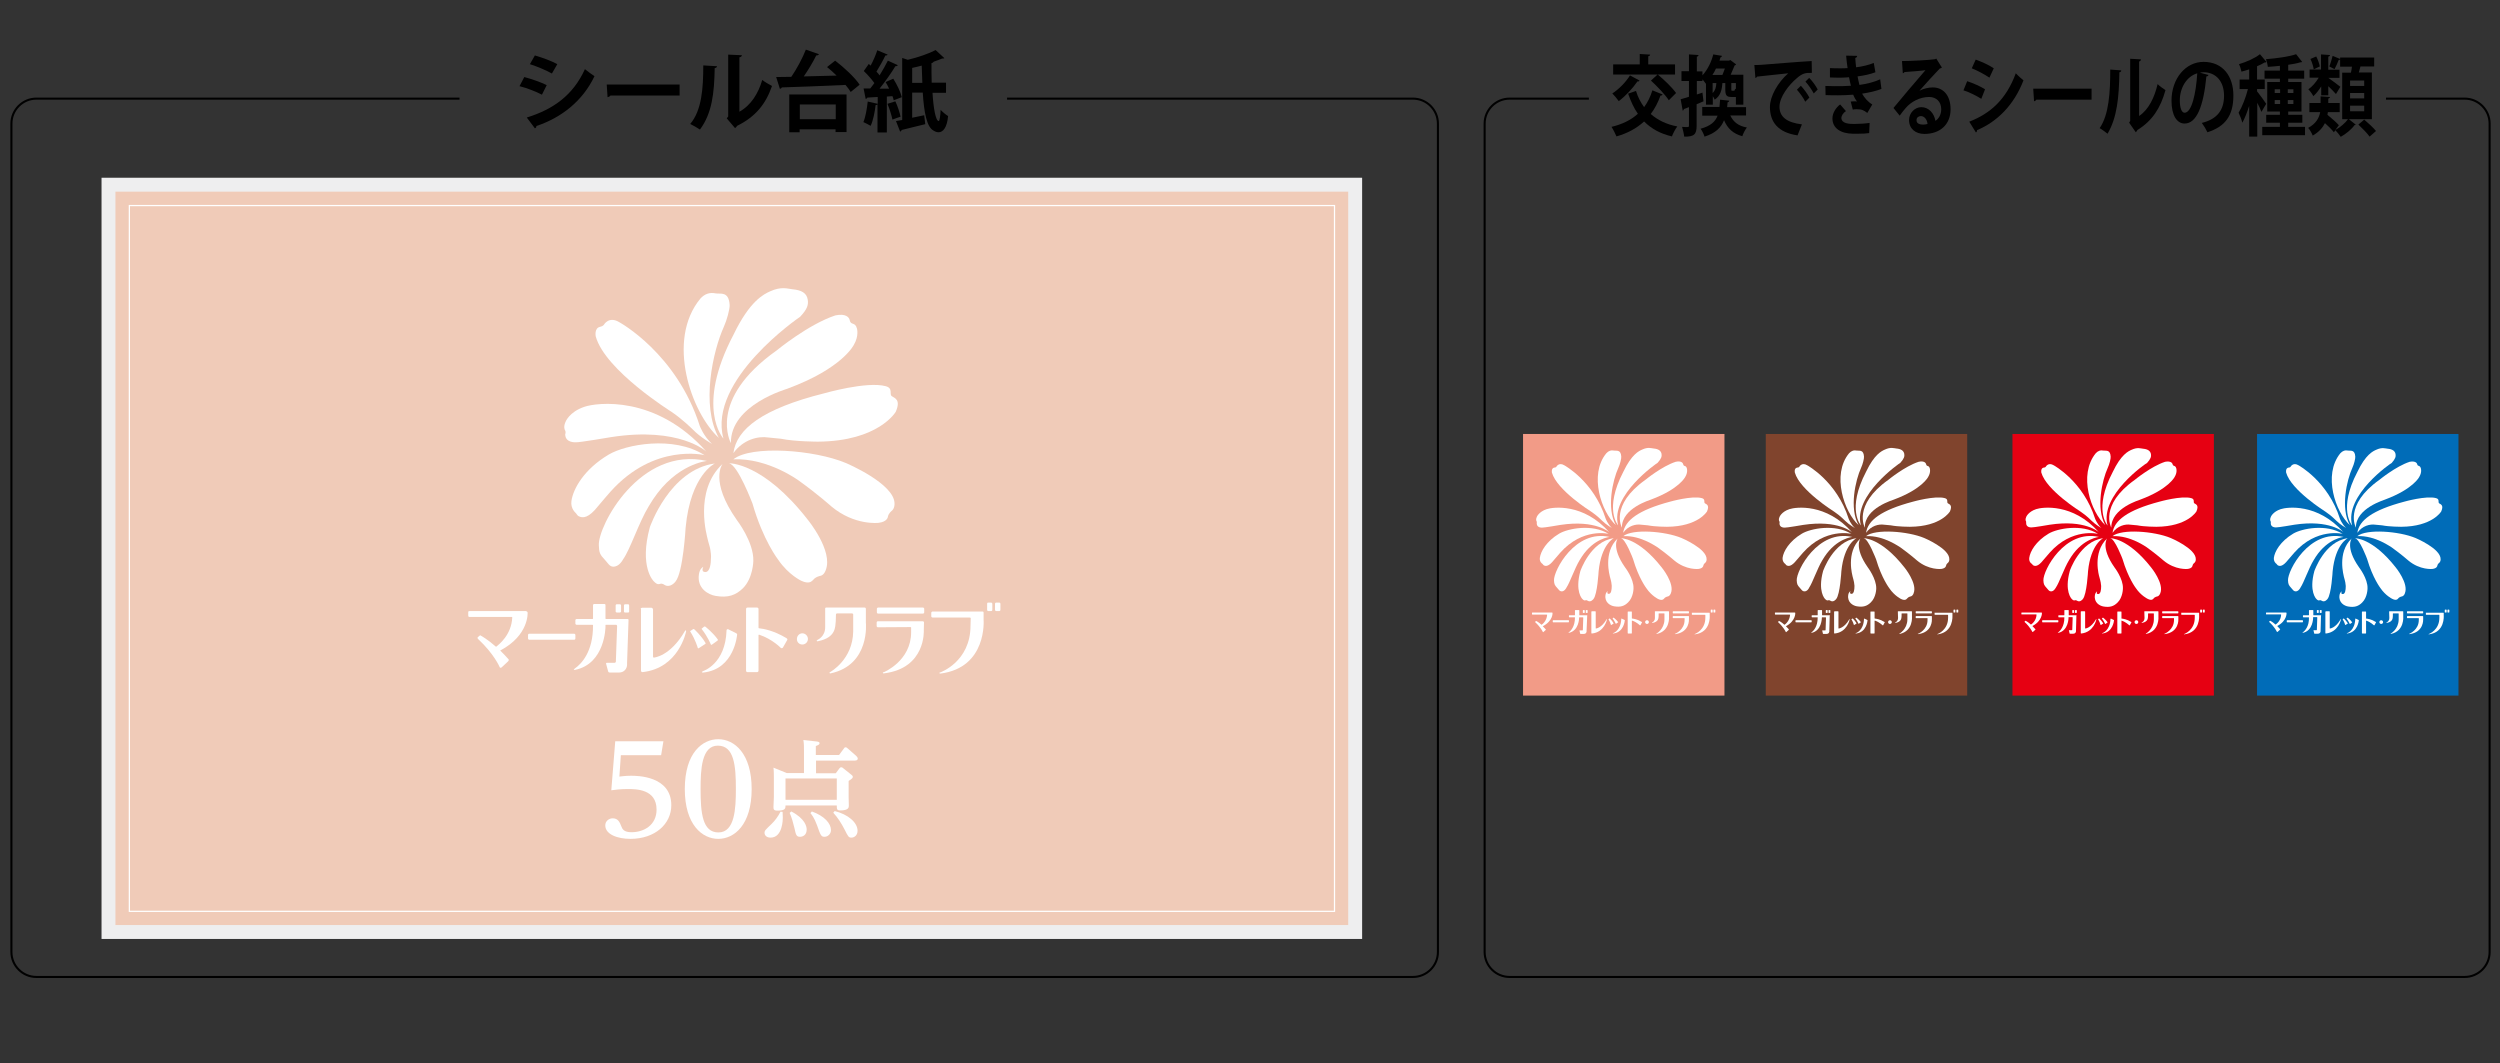 <?xml version="1.0" encoding="utf-8"?>
<!-- Generator: Adobe Illustrator 21.1.0, SVG Export Plug-In . SVG Version: 6.00 Build 0)  -->
<svg version="1.1" id="レイヤー_2" xmlns="http://www.w3.org/2000/svg" xmlns:xlink="http://www.w3.org/1999/xlink" x="0px"
	 y="0px" viewBox="0 0 1204 512" style="enable-background:new 0 0 1204 512;" xml:space="preserve">
<rect x="0" y="0" width="1204" height="512" fill="#333333" stroke="none"/>
<style type="text/css">
	.st0{fill:#80442D;}
	.st1{fill:#FFFFFF;}
	.st2{fill:#F29B87;}
	.st3{fill:#E60012;}
	.st4{fill:#006CB8;}
	.st5{fill:none;stroke:#000000;stroke-miterlimit:10;}
	.st6{fill:#EEEEEF;}
	.st7{fill:#F0CBB8;}
	.st8{fill:none;stroke:#FFFFFF;stroke-width:0.6;}
</style>
<g>
	<g>
		<rect x="850.4" y="209" class="st0" width="97" height="126"/>
		<path class="st1" d="M879.5,293.8c-0.1,0-0.2,0.1-0.2,0.2v1c0,0.1,0.1,0.2,0.2,0.2h0.5c0.1,0,0.2-0.1,0.2-0.2v-1
			c0-0.1-0.1-0.2-0.2-0.2H879.5z"/>
		<path class="st1" d="M880.8,293.8c-0.1,0-0.2,0.1-0.2,0.2v1c0,0.1,0.1,0.2,0.2,0.2h0.5c0.1,0,0.2-0.1,0.2-0.2v-1
			c0-0.1-0.1-0.2-0.2-0.2H880.8z"/>
		<path class="st1" d="M941,293.6c-0.1,0-0.2,0.1-0.2,0.2v1c0,0.1,0.1,0.2,0.2,0.2h0.5c0.1,0,0.2-0.1,0.2-0.2v-1
			c0-0.1-0.1-0.2-0.2-0.2H941z"/>
		<path class="st1" d="M942.4,293.6c-0.1,0-0.2,0.1-0.2,0.2v1c0,0.1,0.1,0.2,0.2,0.2h0.5c0.1,0,0.2-0.1,0.2-0.2v-1
			c0-0.1-0.1-0.2-0.2-0.2H942.4z"/>
		<path class="st1" d="M864.9,299.7c-0.1,0-0.2-0.1-0.2-0.2v-0.6c0-0.1,0.1-0.2,0.2-0.2h7.4c0.1,0,0.2,0.1,0.2,0.2v0.6
			c0,0.1-0.1,0.2-0.2,0.2H864.9z"/>
		<path class="st1" d="M922.8,295.4c-0.1,0-0.2-0.1-0.2-0.2v-0.6c0-0.1,0.1-0.2,0.2-0.2h7.4c0.1,0,0.2,0.1,0.2,0.2v0.6
			c0,0.1-0.1,0.2-0.2,0.2H922.8z"/>
		<path class="st1" d="M881.2,296.3c0,0-3.5,0-3.6,0c-0.1,0-0.1-0.1-0.1-0.1v-2.2c0-0.1-0.1-0.2-0.2-0.2h-1.7
			c-0.1,0-0.2,0.1-0.2,0.2v2.2c0,0,0,0.1-0.1,0.1c-0.1,0-2.6,0-2.6,0c-0.1,0-0.2,0.1-0.2,0.2l0,0.6c0,0.1,0.1,0.2,0.2,0.2
			c0,0,2.5,0,2.6,0c0.1,0,0.1,0,0.1,0.1c0,4.4-2,6.4-3,7.2c-0.3,0.2-0.1,0.3,0,0.2c5-1,5-7.2,5-7.2v-0.2c0,0,0-0.1,0.1-0.1h1.7
			c0.1,0,0.2,0.1,0.2,0.2l-0.2,5.9c0,0.1-0.1,0.2-0.2,0.2h-1.3c-0.1,0-0.2,0.1-0.1,0.2l0.3,1.3c0,0.1,0.1,0.2,0.2,0.2h1.5
			c1.4,0,1.4-1.2,1.4-1.2c0-0.1,0-0.3,0-0.4l0.2-7.1C881.4,296.4,881.3,296.3,881.2,296.3"/>
		<path class="st1" d="M864.6,295.2c0-0.2-0.3-0.2-0.3-0.2H855c-0.2,0-0.2,0.2-0.2,0.2v0.5c0,0.3,0.2,0.3,0.2,0.3h6.9
			c0.2,0,0.2,0.1,0.2,0.1c-0.2,2.9-2.2,4.5-2.7,4.8c-1.4-1.3-2.5-1.8-2.5-1.8c-0.1-0.1-0.2,0-0.2,0l-0.3,0.3c-0.2,0.2,0,0.3,0,0.3
			c2.7,2.5,3.6,4.6,3.6,4.6c0.1,0.3,0.3,0.1,0.3,0.1l1.1-1c0.2-0.2,0.1-0.3,0.1-0.3c-0.5-0.6-0.9-1-1.4-1.5
			C864.9,299,864.6,295.2,864.6,295.2"/>
		<path class="st1" d="M883.6,294.4h1.6c0,0,0.2,0,0.2,0.3v7.8c0,0,0,0.2,0.1,0.2c0,0,2.7-0.2,5.1-4.4c0,0,0.1-0.2,0.2-0.1
			c0,0,0.1,0,0,0.2c0,0-1.2,6.1-7.2,6.7c0,0-0.3,0-0.3-0.2v-10.2C883.4,294.6,883.3,294.4,883.6,294.4"/>
		<path class="st1" d="M907.5,299.5c-2.1-1.3-3.8-1.5-4.5-1.6c-0.2,0-0.2-0.2-0.2-0.2v-3c0-0.1-0.1-0.2-0.2-0.2h-1.6
			c-0.1,0-0.2,0.1-0.2,0.2v10.2c0,0.1,0.1,0.2,0.2,0.2h1.6c0.1,0,0.2-0.1,0.2-0.2V299c0,0,0-0.1,0.2-0.1c2.1,0.7,3.6,2.2,3.6,2.2
			c0.3,0.2,0.4-0.1,0.4-0.1l0.7-1.3C907.7,299.5,907.5,299.5,907.5,299.5"/>
		<path class="st1" d="M910.2,300.5c0.5,0,0.9-0.4,0.9-0.9c0-0.5-0.4-0.9-0.9-0.9c-0.5,0-0.9,0.4-0.9,0.9
			C909.3,300.1,909.7,300.5,910.2,300.5"/>
		<path class="st1" d="M914,294.5c0,0,0-0.1,0.2-0.1h6.4c0,0,0.2,0,0.2,0.2l0,2.3c0,0,0.7,7-5.9,8.4c0,0-0.2,0-0.2-0.1
			c0,0,0-0.1,0.1-0.1c0,0,3.7-2,3.8-6.7v-2.8c0,0,0-0.2-0.2-0.2l-2.4,0c0,0-0.2,0-0.2,0.2l0,1.1c-0.1,0.9,0.1,2.7-2.9,3.3
			c0,0-0.2,0.1-0.2-0.1c0,0,0-0.1,0.2-0.2c0,0,1.2-0.5,1.2-2.1L914,294.5z"/>
		<path class="st1" d="M930.4,296.9c0-0.1-0.1-0.2-0.2-0.2h-7.4c-0.1,0-0.2,0.1-0.2,0.2v0.6c0,0.1,0.1,0.2,0.2,0.2l5.4,0
			c0.2,0,0.1,0.1,0.1,0.1l0,0.8c0,4.8-4.5,6.6-4.5,6.6c-0.2,0-0.2,0.1-0.2,0.1c0,0.1,0.2,0.1,0.2,0.1c7-0.9,6.6-7.1,6.6-7.1V296.9z"
			/>
		<path class="st1" d="M931.6,295.2c0,0,0-0.1,0.2-0.1h8.3c0,0,0.2,0,0.2,0.2v1.2c0,0,0.6,8-7.1,9c0,0-0.2,0-0.2-0.1
			c0,0,0-0.1,0.2-0.1c0,0,5-1.8,5-7.8l0-1.2c0,0,0-0.2-0.2-0.2h-6.1c0,0-0.2,0-0.2-0.2V295.2z"/>
		<path class="st1" d="M897.9,297.9l1.4,0.7c0,0,0.2,0.1,0.1,0.2c0,0-0.4,5.8-5.6,6.3c0,0-0.2,0-0.2-0.1l0.2-0.1
			c0.1,0,3.7-1.2,3.9-6.8C897.6,298.2,897.6,298,897.9,297.9"/>
		<path class="st1" d="M893.5,297.8l0.4-0.3c0,0,0.1-0.1,0.2,0c0,0,1.3,1,2.1,2.1c0,0,0.1,0.1,0,0.1l-1,0.7c0,0-0.1,0.1-0.2-0.1
			c0,0-0.5-1.2-1.5-2.5C893.5,297.9,893.5,297.9,893.5,297.8"/>
		<path class="st1" d="M891.7,298.2l0.4-0.3c0,0,0.1-0.1,0.2,0c0,0,1.2,1.1,1.8,2.3c0,0,0,0.1,0,0.1l-1.1,0.7c0,0-0.1,0-0.2-0.1
			c0,0-0.3-1.3-1.2-2.7C891.6,298.3,891.6,298.3,891.7,298.2"/>
		<path class="st1" d="M896.3,225.3c0.8-1.7,1.5-4.5,1.4-5.4c-0.2-3.5-2.3-2.7-3.4-2.9c-1.5-0.3-2.7,0.1-3.8,1.3
			c-8.5,10.3-2.3,28.4,4.6,34.6C890.5,244.8,893.6,231.2,896.3,225.3"/>
		<path class="st1" d="M866.6,224.7c0,0,1.2-2.2,3.8-0.6c0,0,14.2,7.7,19.9,25.7c0,0,0.9,2.5,3,4.5c0,0-2.8-1.6-4.7-3.5
			c0,0-2.3-2.4-5.3-4.4c0,0-16.5-10.3-18.9-18.8c0,0-0.5-2.1,1.1-2.4C866.4,225.2,866.6,224.7,866.6,224.7"/>
		<path class="st1" d="M856.9,251c0,0-0.5-0.7,0.1-2c0,0,0.9-2.5,4.8-3.8c3-1,17.7-3,30.2,11.2c0,0-6.6-6.2-23.6-3.6
			c0,0-8.1,1.4-8.8,1.3c0,0-2.6,0.2-2.6-2C857,251.9,857.2,251.3,856.9,251"/>
		<path class="st1" d="M858.5,268.6c0.4-3,3.1-7.9,9.3-11.6c4.2-2.5,16-4.8,23.8,0.1c0,0-12.5-3.1-23.3,9.1c0,0-2.8,3.3-3.1,3.6
			c-2.3,2.9-3.8,3.1-4.9,2.4c-0.2-0.1-0.5-0.7-0.6-0.7C859.6,271.5,858.3,270.5,858.5,268.6"/>
		<path class="st1" d="M868.8,284.8c-0.9-0.1-1.2-0.9-2-1.7c-1.2-1.3-1.4-1.8-1.5-3.6c-0.2-4.7,10.2-24.7,26.8-20.9
			c0,0-7.5,0.6-13.4,9.5l-1,1.6c-2.5,4.1-4.7,10.8-6.4,13.3C871.3,283.1,870.4,285,868.8,284.8"/>
		<path class="st1" d="M894.1,259.2c0,0-6,2.8-7.3,15.9c0,0-0.6,11.2-2.5,13.4c0,0-1.3,1.8-2.8,0.8c0,0-0.6-0.4-1-0.2
			c0,0-0.5,0.2-0.9-0.1c-0.2-0.1-0.4-0.3-0.7-0.6c0,0-3.6-3.5-0.9-13.4C878,275.1,882.8,260.7,894.1,259.2"/>
		<path class="st1" d="M896,259.3c0,0-3.3,4.2,3.5,13.9c0,0,4.2,5.5,4.1,10.2c0,0,0,4.2-2.6,6.7c-1.8,1.8-3.7,2.4-6.7,1.9
			c-1.9-0.3-4.7-1.9-4.2-5.4c0.2-1.5,1.1-1.9,1.1-1.9s-0.7,1.3,0.5,1.3c1.2,0,1.4-2.2,1.4-3.5c0,0,0.1-0.4-0.2-2.1
			c-0.1-0.7-0.4-1.6-0.7-2.8C892.3,277.7,888.7,266.1,896,259.3"/>
		<path class="st1" d="M897.5,259.2c0,0,8.4-0.3,19.7,14.1c0,0,6.3,7.7,4.4,12.4c0,0-0.3,1.2-1.3,1.5c0,0-1.2,0.2-1.8,1
			c-0.1,0.1-0.3,0.3-0.3,0.3c0,0-0.7,0.9-2.6,0c0,0-3.2-1.5-5.7-5.2c0,0-3.7-4.8-6.4-14C903.4,269.2,899.8,259.4,897.5,259.2"/>
		<path class="st1" d="M898.7,258.2L898.7,258.2c4.4-3.6,20.1-2.4,28,0.9c0,0,12.2,5.1,12.1,10.2c0,0,0.1,1-0.6,1.7
			c0,0-0.9,0.6-1,1.5c0,0-0.1,1.2-2.3,1.5c0,0-6,0.7-11.7-4.1c0,0-3.4-3-8-6.3C915,263.6,907.4,257.8,898.7,258.2"/>
		<path class="st1" d="M898.7,256.6c2.4-3.4,6.1-4.3,8.7-3.9l3.2,0.3c3.5,0.7,9.2,0.7,9.2,0.7c15.1-0.1,19.3-7.4,19.3-7.4
			c1.3-3-0.2-3.4-1-3.9c-0.7-0.5,0.4-2-1.5-2.5c-4.7-1.3-15.3,1.7-15.3,1.7C905.8,245.7,899.5,250.7,898.7,256.6"/>
		<path class="st1" d="M898.1,254.1c0,0-6-10.7,11.3-23c0,0,7.9-6.5,14.6-8.7c2.7-0.6,3.5,0.6,3.6,1.1c0.3,1.5,1.3,0.3,1.8,2.1
			c0,0,0.6,1.8-0.8,4.1c0,0-2.8,5.8-16.5,10.9C912.1,240.7,897.9,244.6,898.1,254.1"/>
		<path class="st1" d="M896.2,253c0,0-7-7.6,2.5-25.8c4-8.4,7.5-10,9.1-10.7c2.8-1.3,4.4-0.6,5.5-0.5c2.2,0.2,3.5,1,3.8,2.6
			c0.2,1.2-0.1,2.3-1.9,4.3C915.2,222.8,892.3,238.5,896.2,253"/>
	</g>
	<g>
		<rect x="733.5" y="209" class="st2" width="97" height="126"/>
		<path class="st1" d="M762.5,293.8c-0.1,0-0.2,0.1-0.2,0.2v1c0,0.1,0.1,0.2,0.2,0.2h0.5c0.1,0,0.2-0.1,0.2-0.2v-1
			c0-0.1-0.1-0.2-0.2-0.2H762.5z"/>
		<path class="st1" d="M763.9,293.8c-0.1,0-0.2,0.1-0.2,0.2v1c0,0.1,0.1,0.2,0.2,0.2h0.5c0.1,0,0.2-0.1,0.2-0.2v-1
			c0-0.1-0.1-0.2-0.2-0.2H763.9z"/>
		<path class="st1" d="M824.1,293.6c-0.1,0-0.2,0.1-0.2,0.2v1c0,0.1,0.1,0.2,0.2,0.2h0.5c0.1,0,0.2-0.1,0.2-0.2v-1
			c0-0.1-0.1-0.2-0.2-0.2H824.1z"/>
		<path class="st1" d="M825.4,293.6c-0.1,0-0.2,0.1-0.2,0.2v1c0,0.1,0.1,0.2,0.2,0.2h0.5c0.1,0,0.2-0.1,0.2-0.2v-1
			c0-0.1-0.1-0.2-0.2-0.2H825.4z"/>
		<path class="st1" d="M748,299.7c-0.1,0-0.2-0.1-0.2-0.2v-0.6c0-0.1,0.1-0.2,0.2-0.2h7.4c0.1,0,0.2,0.1,0.2,0.2v0.6
			c0,0.1-0.1,0.2-0.2,0.2H748z"/>
		<path class="st1" d="M805.8,295.4c-0.1,0-0.2-0.1-0.2-0.2v-0.6c0-0.1,0.1-0.2,0.2-0.2h7.4c0.1,0,0.2,0.1,0.2,0.2v0.6
			c0,0.1-0.1,0.2-0.2,0.2H805.8z"/>
		<path class="st1" d="M764.3,296.3c0,0-3.5,0-3.6,0c-0.1,0-0.1-0.1-0.1-0.1v-2.2c0-0.1-0.1-0.2-0.2-0.2h-1.7
			c-0.1,0-0.2,0.1-0.2,0.2v2.2c0,0,0,0.1-0.1,0.1c-0.1,0-2.6,0-2.6,0c-0.1,0-0.2,0.1-0.2,0.2l0,0.6c0,0.1,0.1,0.2,0.2,0.2
			c0,0,2.5,0,2.6,0c0.1,0,0.1,0,0.1,0.1c0,4.4-2,6.4-3,7.2c-0.3,0.2-0.1,0.3,0,0.2c5-1,5-7.2,5-7.2v-0.2c0,0,0-0.1,0.1-0.1h1.7
			c0.1,0,0.2,0.1,0.2,0.2l-0.2,5.9c0,0.1-0.1,0.2-0.2,0.2h-1.3c-0.1,0-0.2,0.1-0.1,0.2l0.3,1.3c0,0.1,0.1,0.2,0.2,0.2h1.5
			c1.4,0,1.4-1.2,1.4-1.2c0-0.1,0-0.3,0-0.4l0.3-7.1C764.5,296.4,764.4,296.3,764.3,296.3"/>
		<path class="st1" d="M747.7,295.2c0-0.2-0.3-0.2-0.3-0.2h-9.4c-0.2,0-0.2,0.2-0.2,0.2v0.5c0,0.3,0.2,0.3,0.2,0.3h6.9
			c0.2,0,0.2,0.1,0.2,0.1c-0.2,2.9-2.2,4.5-2.7,4.8c-1.4-1.3-2.5-1.8-2.5-1.8c-0.1-0.1-0.2,0-0.2,0l-0.3,0.3c-0.2,0.2,0,0.3,0,0.3
			c2.7,2.5,3.6,4.6,3.6,4.6c0.1,0.3,0.3,0.1,0.3,0.1l1.1-1c0.2-0.2,0-0.3,0-0.3c-0.5-0.6-0.9-1-1.4-1.5
			C748,299,747.7,295.2,747.7,295.2"/>
		<path class="st1" d="M766.7,294.4h1.6c0,0,0.2,0,0.2,0.3v7.8c0,0,0,0.2,0.1,0.2c0,0,2.7-0.2,5.1-4.4c0,0,0.1-0.2,0.2-0.1
			c0,0,0.1,0,0,0.2c0,0-1.2,6.1-7.2,6.7c0,0-0.3,0-0.3-0.2v-10.2C766.4,294.6,766.4,294.4,766.7,294.4"/>
		<path class="st1" d="M790.6,299.5c-2-1.3-3.8-1.5-4.5-1.6c-0.2,0-0.2-0.2-0.2-0.2v-3c0-0.1-0.1-0.2-0.2-0.2h-1.6
			c-0.1,0-0.2,0.1-0.2,0.2v10.2c0,0.1,0.1,0.2,0.2,0.2h1.6c0.1,0,0.2-0.1,0.2-0.2V299c0,0,0-0.1,0.2-0.1c2.1,0.7,3.6,2.2,3.6,2.2
			c0.3,0.2,0.4-0.1,0.4-0.1l0.7-1.3C790.8,299.5,790.6,299.5,790.6,299.5"/>
		<path class="st1" d="M793.2,300.5c0.5,0,0.9-0.4,0.9-0.9c0-0.5-0.4-0.9-0.9-0.9c-0.5,0-0.9,0.4-0.9,0.9
			C792.3,300.1,792.7,300.5,793.2,300.5"/>
		<path class="st1" d="M797,294.5c0,0,0-0.1,0.2-0.1h6.4c0,0,0.2,0,0.2,0.2l0,2.3c0,0,0.7,7-5.9,8.4c0,0-0.2,0-0.2-0.1
			c0,0,0-0.1,0.1-0.1c0,0,3.7-2,3.8-6.7v-2.8c0,0,0-0.2-0.2-0.2l-2.4,0c0,0-0.2,0-0.2,0.2l0,1.1c-0.1,0.9,0.1,2.7-2.9,3.3
			c0,0-0.2,0.1-0.3-0.1c0,0,0-0.1,0.2-0.2c0,0,1.2-0.5,1.2-2.1L797,294.5z"/>
		<path class="st1" d="M813.4,296.9c0-0.1-0.1-0.2-0.2-0.2h-7.4c-0.1,0-0.2,0.1-0.2,0.2v0.6c0,0.1,0.1,0.2,0.2,0.2l5.4,0
			c0.2,0,0.1,0.1,0.1,0.1l0,0.8c0,4.8-4.5,6.6-4.5,6.6c-0.2,0-0.2,0.1-0.2,0.1c0,0.1,0.2,0.1,0.2,0.1c7-0.9,6.6-7.1,6.6-7.1V296.9z"
			/>
		<path class="st1" d="M814.7,295.2c0,0,0-0.1,0.2-0.1h8.3c0,0,0.2,0,0.2,0.2v1.2c0,0,0.7,8-7.1,9c0,0-0.2,0-0.2-0.1
			c0,0,0-0.1,0.2-0.1c0,0,5-1.8,5-7.8l0-1.2c0,0,0-0.2-0.2-0.2h-6.1c0,0-0.2,0-0.2-0.2V295.2z"/>
		<path class="st1" d="M781,297.9l1.4,0.7c0,0,0.2,0.1,0.1,0.2c0,0-0.4,5.8-5.6,6.3c0,0-0.2,0-0.2-0.1l0.2-0.1
			c0.1,0,3.7-1.2,3.9-6.8C780.7,298.2,780.7,298,781,297.9"/>
		<path class="st1" d="M776.6,297.8l0.4-0.3c0,0,0.1-0.1,0.2,0c0,0,1.3,1,2.1,2.1c0,0,0.1,0.1,0,0.1l-1,0.7c0,0-0.1,0.1-0.2-0.1
			c0,0-0.5-1.2-1.5-2.5C776.6,297.9,776.5,297.9,776.6,297.8"/>
		<path class="st1" d="M774.7,298.2l0.4-0.3c0,0,0.1-0.1,0.2,0c0,0,1.2,1.1,1.8,2.3c0,0,0,0.1,0,0.1l-1.1,0.7c0,0-0.1,0-0.2-0.1
			c0,0-0.3-1.3-1.2-2.7C774.7,298.3,774.6,298.3,774.7,298.2"/>
		<path class="st1" d="M779.4,225.3c0.8-1.7,1.5-4.5,1.4-5.4c-0.2-3.5-2.3-2.7-3.4-2.9c-1.5-0.3-2.7,0.1-3.8,1.3
			c-8.5,10.3-2.3,28.4,4.6,34.6C773.6,244.8,776.7,231.2,779.4,225.3"/>
		<path class="st1" d="M749.6,224.7c0,0,1.2-2.2,3.8-0.6c0,0,14.2,7.7,19.9,25.7c0,0,0.9,2.5,3,4.5c0,0-2.8-1.6-4.7-3.5
			c0,0-2.3-2.4-5.3-4.4c0,0-16.5-10.3-18.9-18.8c0,0-0.4-2.1,1.1-2.4C749.4,225.2,749.6,224.7,749.6,224.7"/>
		<path class="st1" d="M740,251c0,0-0.5-0.7,0.1-2c0,0,0.9-2.5,4.8-3.8c3-1,17.7-3,30.2,11.2c0,0-6.6-6.2-23.6-3.6
			c0,0-8.1,1.4-8.8,1.3c0,0-2.6,0.2-2.6-2C740.1,251.9,740.2,251.3,740,251"/>
		<path class="st1" d="M741.6,268.6c0.4-3,3.1-7.9,9.3-11.6c4.2-2.5,16-4.8,23.8,0.1c0,0-12.5-3.1-23.3,9.1c0,0-2.8,3.3-3.1,3.6
			c-2.3,2.9-3.8,3.1-4.9,2.4c-0.2-0.1-0.5-0.7-0.6-0.7C742.7,271.5,741.3,270.5,741.6,268.6"/>
		<path class="st1" d="M751.9,284.8c-0.9-0.1-1.2-0.9-2-1.7c-1.2-1.3-1.4-1.8-1.5-3.6c-0.2-4.7,10.2-24.7,26.8-20.9
			c0,0-7.5,0.6-13.4,9.5l-1,1.6c-2.5,4.1-4.7,10.8-6.4,13.3C754.4,283.1,753.4,285,751.9,284.8"/>
		<path class="st1" d="M777.2,259.2c0,0-6,2.8-7.3,15.9c0,0-0.6,11.2-2.5,13.4c0,0-1.3,1.8-2.8,0.8c0,0-0.6-0.4-1-0.2
			c0,0-0.5,0.2-0.9-0.1c-0.2-0.1-0.4-0.3-0.7-0.6c0,0-3.6-3.5-0.9-13.4C761.1,275.1,765.9,260.7,777.2,259.2"/>
		<path class="st1" d="M779.1,259.3c0,0-3.3,4.2,3.5,13.9c0,0,4.3,5.5,4.1,10.2c0,0,0,4.2-2.6,6.7c-1.8,1.8-3.7,2.4-6.7,1.9
			c-1.9-0.3-4.7-1.9-4.2-5.4c0.2-1.5,1.1-1.9,1.1-1.9s-0.7,1.3,0.5,1.3c1.2,0,1.4-2.2,1.4-3.5c0,0,0.1-0.4-0.2-2.1
			c-0.1-0.7-0.4-1.6-0.7-2.8C775.4,277.7,771.8,266.1,779.1,259.3"/>
		<path class="st1" d="M780.6,259.2c0,0,8.4-0.3,19.7,14.1c0,0,6.3,7.7,4.4,12.4c0,0-0.4,1.2-1.3,1.5c0,0-1.3,0.2-1.9,1
			c-0.1,0.1-0.3,0.3-0.3,0.3c0,0-0.7,0.9-2.6,0c0,0-3.2-1.5-5.7-5.2c0,0-3.7-4.8-6.4-14C786.5,269.2,782.8,259.4,780.6,259.2"/>
		<path class="st1" d="M781.8,258.2L781.8,258.2c4.4-3.6,20.1-2.4,28,0.9c0,0,12.2,5.1,12.1,10.2c0,0,0.1,1-0.6,1.7
			c0,0-0.9,0.6-1,1.5c0,0-0.1,1.2-2.3,1.5c0,0-6,0.7-11.7-4.1c0,0-3.4-3-8-6.3C798.1,263.6,790.5,257.8,781.8,258.2"/>
		<path class="st1" d="M781.7,256.6c2.4-3.4,6.1-4.3,8.7-3.9l3.2,0.3c3.5,0.7,9.2,0.7,9.2,0.7c15.1-0.1,19.3-7.4,19.3-7.4
			c1.3-3-0.2-3.4-1-3.9c-0.7-0.5,0.4-2-1.5-2.5c-4.7-1.3-15.3,1.7-15.3,1.7C788.9,245.7,782.6,250.7,781.7,256.6"/>
		<path class="st1" d="M781.1,254.1c0,0-6-10.7,11.3-23c0,0,7.9-6.5,14.6-8.7c2.7-0.6,3.5,0.6,3.6,1.1c0.3,1.5,1.3,0.3,1.8,2.1
			c0,0,0.6,1.8-0.8,4.1c0,0-2.8,5.8-16.5,10.9C795.1,240.7,781,244.6,781.1,254.1"/>
		<path class="st1" d="M779.3,253c0,0-7-7.6,2.5-25.8c4-8.4,7.5-10,9.1-10.7c2.8-1.3,4.4-0.6,5.5-0.5c2.2,0.2,3.5,1,3.8,2.6
			c0.2,1.2-0.1,2.3-1.9,4.3C798.3,222.8,775.3,238.5,779.3,253"/>
	</g>
	<g>
		<rect x="969.2" y="209" class="st3" width="97" height="126"/>
		<path class="st1" d="M998.2,293.8c-0.1,0-0.2,0.1-0.2,0.2v1c0,0.1,0.1,0.2,0.2,0.2h0.5c0.1,0,0.2-0.1,0.2-0.2v-1
			c0-0.1-0.1-0.2-0.2-0.2H998.2z"/>
		<path class="st1" d="M999.5,293.8c-0.1,0-0.2,0.1-0.2,0.2v1c0,0.1,0.1,0.2,0.2,0.2h0.5c0.1,0,0.2-0.1,0.2-0.2v-1
			c0-0.1-0.1-0.2-0.2-0.2H999.5z"/>
		<path class="st1" d="M1059.8,293.6c-0.1,0-0.2,0.1-0.2,0.2v1c0,0.1,0.1,0.2,0.2,0.2h0.5c0.1,0,0.2-0.1,0.2-0.2v-1
			c0-0.1-0.1-0.2-0.2-0.2H1059.8z"/>
		<path class="st1" d="M1061.1,293.6c-0.1,0-0.2,0.1-0.2,0.2v1c0,0.1,0.1,0.2,0.2,0.2h0.5c0.1,0,0.2-0.1,0.2-0.2v-1
			c0-0.1-0.1-0.2-0.2-0.2H1061.1z"/>
		<path class="st1" d="M983.7,299.7c-0.1,0-0.2-0.1-0.2-0.2v-0.6c0-0.1,0.1-0.2,0.2-0.2h7.4c0.1,0,0.2,0.1,0.2,0.2v0.6
			c0,0.1-0.1,0.2-0.2,0.2H983.7z"/>
		<path class="st1" d="M1041.5,295.4c-0.1,0-0.2-0.1-0.2-0.2v-0.6c0-0.1,0.1-0.2,0.2-0.2h7.4c0.1,0,0.2,0.1,0.2,0.2v0.6
			c0,0.1-0.1,0.2-0.2,0.2H1041.5z"/>
		<path class="st1" d="M1000,296.3c0,0-3.5,0-3.6,0c-0.1,0-0.1-0.1-0.1-0.1v-2.2c0-0.1-0.1-0.2-0.2-0.2h-1.7c-0.1,0-0.2,0.1-0.2,0.2
			v2.2c0,0,0,0.1-0.1,0.1c-0.1,0-2.6,0-2.6,0c-0.1,0-0.2,0.1-0.2,0.2l0,0.6c0,0.1,0.1,0.2,0.2,0.2h2.6c0.1,0,0.1,0.1,0.1,0.1
			c0,4.4-2,6.4-3,7.2c-0.3,0.2-0.1,0.3,0,0.2c5-1,5-7.2,5-7.2v-0.3c0,0,0-0.1,0.1-0.1c0.1,0,1.7,0,1.7,0c0.1,0,0.2,0.1,0.2,0.2
			l-0.2,5.9c0,0.1-0.1,0.2-0.2,0.2h-1.3c-0.1,0-0.2,0.1-0.1,0.2l0.3,1.3c0,0.1,0.1,0.2,0.2,0.2h1.5c1.4,0,1.4-1.2,1.4-1.2
			c0-0.1,0-0.3,0-0.4l0.2-7.1C1000.2,296.4,1000.1,296.3,1000,296.3"/>
		<path class="st1" d="M983.4,295.2c0-0.2-0.3-0.2-0.3-0.2h-9.4c-0.2,0-0.2,0.2-0.2,0.2v0.5c0,0.3,0.2,0.2,0.2,0.2h6.9
			c0.2,0,0.2,0.1,0.2,0.1c-0.1,2.9-2.2,4.5-2.7,4.8c-1.4-1.3-2.5-1.8-2.5-1.8c-0.1-0.1-0.2,0-0.2,0l-0.3,0.3c-0.2,0.2,0,0.3,0,0.3
			c2.7,2.5,3.6,4.6,3.6,4.6c0.1,0.3,0.4,0.1,0.4,0.1l1.1-1c0.2-0.2,0-0.3,0-0.3c-0.5-0.6-0.9-1-1.4-1.5
			C983.6,299,983.4,295.2,983.4,295.2"/>
		<path class="st1" d="M1002.4,294.4h1.6c0,0,0.2,0,0.2,0.3v7.8c0,0,0,0.2,0.1,0.2c0,0,2.7-0.2,5.1-4.4c0,0,0.1-0.2,0.2-0.1
			c0,0,0.1,0,0,0.2c0,0-1.2,6-7.2,6.7c0,0-0.3,0-0.3-0.2v-10.2C1002.1,294.6,1002.1,294.4,1002.4,294.4"/>
		<path class="st1" d="M1026.3,299.5c-2-1.3-3.8-1.5-4.5-1.6c-0.2,0-0.1-0.2-0.1-0.2v-3c0-0.1-0.1-0.2-0.2-0.2h-1.6
			c-0.1,0-0.2,0.1-0.2,0.2v10.2c0,0.1,0.1,0.2,0.2,0.2h1.6c0.1,0,0.2-0.1,0.2-0.2V299c0,0,0-0.1,0.1-0.1c2.1,0.7,3.6,2.2,3.6,2.2
			c0.3,0.2,0.4-0.1,0.4-0.1l0.7-1.3C1026.5,299.5,1026.3,299.5,1026.3,299.5"/>
		<path class="st1" d="M1028.9,300.5c0.5,0,0.9-0.4,0.9-0.9s-0.4-0.9-0.9-0.9c-0.5,0-0.9,0.4-0.9,0.9S1028.4,300.5,1028.9,300.5"/>
		<path class="st1" d="M1032.7,294.5c0,0,0-0.1,0.2-0.1h6.4c0,0,0.2,0,0.2,0.2l0,2.3c0,0,0.7,7-5.9,8.4c0,0-0.2,0-0.2-0.1
			c0,0,0-0.1,0.1-0.1c0,0,3.7-2,3.8-6.7v-2.8c0,0,0-0.2-0.2-0.2h-2.4c0,0-0.2,0-0.2,0.2l0,1.1c-0.1,1,0.1,2.7-2.9,3.3
			c0,0-0.2,0.1-0.2-0.1c0,0,0-0.1,0.2-0.2c0,0,1.2-0.5,1.2-2.1L1032.7,294.5z"/>
		<path class="st1" d="M1049.1,296.9c0-0.1-0.1-0.2-0.2-0.2h-7.4c-0.1,0-0.2,0.1-0.2,0.2v0.6c0,0.1,0.1,0.2,0.2,0.2l5.4,0
			c0.2,0,0.1,0.1,0.1,0.1l0,0.8c0,4.8-4.5,6.6-4.5,6.6c-0.2,0.1-0.2,0.1-0.2,0.1c0,0.1,0.2,0.1,0.2,0.1c7-0.9,6.6-7.1,6.6-7.1V296.9
			z"/>
		<path class="st1" d="M1050.4,295.2c0,0,0-0.1,0.2-0.1h8.3c0,0,0.2,0,0.2,0.2v1.2c0,0,0.7,8-7.1,9c0,0-0.2,0-0.2-0.1
			c0,0,0-0.1,0.2-0.1c0,0,5-1.8,5-7.8l0-1.2c0,0,0-0.2-0.2-0.2h-6.1c0,0-0.2,0-0.2-0.2V295.2z"/>
		<path class="st1" d="M1016.6,297.9l1.4,0.7c0,0,0.2,0.1,0.1,0.2c0,0-0.4,5.7-5.6,6.3c0,0-0.2,0-0.2-0.1l0.2-0.1
			c0.1,0,3.7-1.2,3.9-6.8C1016.4,298.2,1016.4,298,1016.6,297.9"/>
		<path class="st1" d="M1012.3,297.8l0.4-0.3c0,0,0.1-0.1,0.2,0c0,0,1.3,1,2.1,2.2c0,0,0,0.1,0,0.1l-1,0.7c0,0-0.1,0.1-0.2-0.1
			c0,0-0.5-1.2-1.5-2.5C1012.2,297.9,1012.2,297.9,1012.3,297.8"/>
		<path class="st1" d="M1010.4,298.2l0.4-0.3c0,0,0.1-0.1,0.2,0c0,0,1.2,1.1,1.9,2.3c0,0,0,0.1,0,0.1l-1.1,0.7c0,0-0.1,0-0.2-0.1
			c0,0-0.3-1.3-1.2-2.7C1010.4,298.3,1010.3,298.3,1010.4,298.2"/>
		<path class="st1" d="M1015.1,225.3c0.8-1.7,1.5-4.5,1.4-5.4c-0.2-3.5-2.3-2.7-3.4-2.9c-1.5-0.3-2.7,0.1-3.8,1.3
			c-8.5,10.4-2.3,28.4,4.6,34.6C1009.3,244.8,1012.4,231.2,1015.1,225.3"/>
		<path class="st1" d="M985.3,224.7c0,0,1.2-2.2,3.8-0.6c0,0,14.2,7.7,19.9,25.7c0,0,0.9,2.5,3,4.5c0,0-2.8-1.6-4.7-3.5
			c0,0-2.3-2.4-5.3-4.4c0,0-16.5-10.3-18.9-18.8c0,0-0.4-2.1,1.1-2.4C985.1,225.2,985.3,224.7,985.3,224.7"/>
		<path class="st1" d="M975.7,251c0,0-0.5-0.7,0.1-2c0,0,0.9-2.5,4.8-3.8c3-1,17.7-3,30.2,11.1c0,0-6.6-6.2-23.6-3.6
			c0,0-8.1,1.4-8.8,1.3c0,0-2.6,0.2-2.6-2C975.7,251.9,975.9,251.3,975.7,251"/>
		<path class="st1" d="M977.3,268.6c0.4-3,3.1-7.9,9.3-11.6c4.2-2.5,16-4.8,23.8,0.1c0,0-12.5-3.1-23.3,9.1c0,0-2.8,3.3-3.1,3.6
			c-2.3,2.9-3.8,3.1-4.9,2.4c-0.2-0.1-0.5-0.7-0.6-0.7C978.3,271.5,977,270.5,977.3,268.6"/>
		<path class="st1" d="M987.6,284.8c-0.9-0.1-1.2-0.9-2-1.7c-1.2-1.3-1.4-1.8-1.5-3.6c-0.2-4.7,10.2-24.7,26.8-20.9
			c0,0-7.5,0.6-13.4,9.5l-1,1.6c-2.5,4.1-4.7,10.8-6.4,13.3C990,283.1,989.1,285,987.6,284.8"/>
		<path class="st1" d="M1012.9,259.2c0,0-6,2.8-7.3,15.9c0,0-0.6,11.2-2.5,13.4c0,0-1.3,1.8-2.8,0.8c0,0-0.6-0.4-1-0.2
			c0,0-0.5,0.2-0.9-0.1c-0.2-0.1-0.4-0.3-0.7-0.6c0,0-3.6-3.5-0.9-13.4C996.7,275.1,1001.6,260.7,1012.9,259.2"/>
		<path class="st1" d="M1014.8,259.3c0,0-3.3,4.2,3.5,13.9c0,0,4.3,5.5,4.1,10.2c0,0,0,4.3-2.6,6.8c-1.8,1.8-3.7,2.4-6.7,1.9
			c-1.9-0.3-4.7-1.9-4.2-5.4c0.2-1.5,1.1-1.9,1.1-1.9s-0.7,1.3,0.5,1.3c1.2,0,1.4-2.2,1.4-3.5c0,0,0.1-0.4-0.2-2.1
			c-0.1-0.7-0.4-1.6-0.7-2.8C1011,277.7,1007.5,266.1,1014.8,259.3"/>
		<path class="st1" d="M1016.3,259.2c0,0,8.4-0.3,19.7,14.1c0,0,6.3,7.7,4.4,12.4c0,0-0.4,1.2-1.3,1.5c0,0-1.3,0.2-1.9,1
			c-0.1,0.1-0.3,0.3-0.3,0.3c0,0-0.7,0.9-2.6-0.1c0,0-3.2-1.5-5.7-5.2c0,0-3.7-4.8-6.4-14C1022.2,269.2,1018.5,259.4,1016.3,259.2"
			/>
		<path class="st1" d="M1017.4,258.2L1017.4,258.2c4.4-3.6,20.1-2.4,28,0.9c0,0,12.2,5.1,12.1,10.2c0,0,0.1,1-0.6,1.7
			c0,0-0.9,0.6-1,1.5c0,0-0.1,1.2-2.3,1.5c0,0-6,0.7-11.7-4.1c0,0-3.4-3-8-6.3C1033.8,263.6,1026.1,257.8,1017.4,258.2"/>
		<path class="st1" d="M1017.4,256.6c2.4-3.4,6.1-4.3,8.7-3.9l3.2,0.3c3.5,0.7,9.2,0.7,9.2,0.7c15.1-0.1,19.3-7.4,19.3-7.4
			c1.3-3-0.2-3.4-1-3.9c-0.7-0.5,0.4-2-1.5-2.5c-4.7-1.3-15.3,1.7-15.3,1.7C1024.5,245.7,1018.2,250.7,1017.4,256.6"/>
		<path class="st1" d="M1016.8,254.1c0,0-6-10.7,11.3-23c0,0,7.9-6.5,14.6-8.7c2.7-0.5,3.5,0.6,3.6,1.1c0.3,1.4,1.3,0.3,1.8,2.1
			c0,0,0.6,1.8-0.8,4.1c0,0-2.8,5.8-16.5,10.9C1030.8,240.7,1016.7,244.6,1016.8,254.1"/>
		<path class="st1" d="M1015,253.1c0,0-7-7.7,2.5-25.8c4-8.4,7.5-10,9.1-10.7c2.8-1.3,4.4-0.6,5.5-0.5c2.2,0.2,3.5,1,3.8,2.6
			c0.2,1.2-0.1,2.3-1.9,4.3C1033.9,222.8,1011,238.5,1015,253.1"/>
	</g>
	<g>
		<rect x="1087" y="209" class="st4" width="97" height="126"/>
		<path class="st1" d="M1116,293.8c-0.1,0-0.2,0.1-0.2,0.2v1c0,0.1,0.1,0.2,0.2,0.2h0.5c0.1,0,0.2-0.1,0.2-0.2v-1
			c0-0.1-0.1-0.2-0.2-0.2H1116z"/>
		<path class="st1" d="M1117.4,293.8c-0.1,0-0.2,0.1-0.2,0.2v1c0,0.1,0.1,0.2,0.2,0.2h0.5c0.1,0,0.2-0.1,0.2-0.2v-1
			c0-0.1-0.1-0.2-0.2-0.2H1117.4z"/>
		<path class="st1" d="M1177.6,293.6c-0.1,0-0.2,0.1-0.2,0.2v1c0,0.1,0.1,0.2,0.2,0.2h0.5c0.1,0,0.2-0.1,0.2-0.2v-1
			c0-0.1-0.1-0.2-0.2-0.2H1177.6z"/>
		<path class="st1" d="M1178.9,293.6c-0.1,0-0.2,0.1-0.2,0.2v1c0,0.1,0.1,0.2,0.2,0.2h0.5c0.1,0,0.2-0.1,0.2-0.2v-1
			c0-0.1-0.1-0.2-0.2-0.2H1178.9z"/>
		<path class="st1" d="M1101.5,299.7c-0.1,0-0.2-0.1-0.2-0.2v-0.6c0-0.1,0.1-0.2,0.2-0.2h7.4c0.1,0,0.2,0.1,0.2,0.2v0.6
			c0,0.1-0.1,0.2-0.2,0.2H1101.5z"/>
		<path class="st1" d="M1159.4,295.4c-0.1,0-0.2-0.1-0.2-0.2v-0.6c0-0.1,0.1-0.2,0.2-0.2h7.4c0.1,0,0.2,0.1,0.2,0.2v0.6
			c0,0.1-0.1,0.2-0.2,0.2H1159.4z"/>
		<path class="st1" d="M1117.8,296.3c0,0-3.5,0-3.6,0c-0.1,0-0.1-0.1-0.1-0.1v-2.2c0-0.1-0.1-0.2-0.2-0.2h-1.7
			c-0.1,0-0.2,0.1-0.2,0.2v2.2c0,0,0,0.1-0.1,0.1c-0.1,0-2.6,0-2.6,0c-0.1,0-0.2,0.1-0.2,0.2l0,0.6c0,0.1,0.1,0.2,0.2,0.2h2.6
			c0.1,0,0.1,0.1,0.1,0.1c0.1,4.4-2,6.4-3,7.2c-0.3,0.2-0.1,0.3,0,0.2c5-1,5-7.2,5-7.2v-0.3c0,0,0-0.1,0.1-0.1c0.1,0,1.7,0,1.7,0
			c0.1,0,0.2,0.1,0.2,0.2l-0.2,5.9c0,0.1-0.1,0.2-0.2,0.2h-1.3c-0.1,0-0.2,0.1-0.1,0.2l0.3,1.3c0,0.1,0.1,0.2,0.2,0.2h1.5
			c1.4,0,1.4-1.2,1.4-1.2c0-0.1,0-0.3,0-0.4l0.2-7.1C1118,296.4,1117.9,296.3,1117.8,296.3"/>
		<path class="st1" d="M1101.2,295.2c0-0.2-0.3-0.2-0.3-0.2h-9.4c-0.2,0-0.2,0.2-0.2,0.2v0.5c0,0.3,0.2,0.2,0.2,0.2h6.9
			c0.2,0,0.2,0.1,0.2,0.1c-0.1,2.9-2.2,4.5-2.7,4.8c-1.4-1.3-2.5-1.8-2.5-1.8c-0.1-0.1-0.2,0-0.2,0l-0.3,0.3c-0.2,0.2,0,0.3,0,0.3
			c2.7,2.5,3.6,4.6,3.6,4.6c0.1,0.3,0.4,0.1,0.4,0.1l1.1-1c0.2-0.2,0.1-0.3,0.1-0.3c-0.5-0.6-0.9-1-1.4-1.5
			C1101.5,299,1101.2,295.2,1101.2,295.2"/>
		<path class="st1" d="M1120.2,294.4h1.6c0,0,0.2,0,0.2,0.3v7.8c0,0,0,0.2,0.1,0.2c0,0,2.7-0.2,5.1-4.4c0,0,0.1-0.2,0.2-0.1
			c0,0,0.1,0,0,0.2c0,0-1.2,6-7.2,6.7c0,0-0.3,0-0.3-0.2v-10.2C1120,294.6,1119.9,294.4,1120.2,294.4"/>
		<path class="st1" d="M1144.1,299.5c-2-1.3-3.8-1.5-4.5-1.6c-0.2,0-0.1-0.2-0.1-0.2v-3c0-0.1-0.1-0.2-0.2-0.2h-1.6
			c-0.1,0-0.2,0.1-0.2,0.2v10.2c0,0.1,0.1,0.2,0.2,0.2h1.6c0.1,0,0.2-0.1,0.2-0.2V299c0,0,0-0.1,0.1-0.1c2.1,0.7,3.6,2.2,3.6,2.2
			c0.3,0.2,0.4-0.1,0.4-0.1l0.7-1.3C1144.3,299.5,1144.1,299.5,1144.1,299.5"/>
		<path class="st1" d="M1146.8,300.5c0.5,0,0.9-0.4,0.9-0.9s-0.4-0.9-0.9-0.9c-0.5,0-0.9,0.4-0.9,0.9S1146.3,300.5,1146.8,300.5"/>
		<path class="st1" d="M1150.6,294.5c0,0,0-0.1,0.2-0.1h6.4c0,0,0.2,0,0.2,0.2l0,2.3c0,0,0.7,7-5.9,8.4c0,0-0.2,0-0.2-0.1
			c0,0,0-0.1,0.1-0.1c0,0,3.7-2,3.8-6.7v-2.8c0,0,0-0.2-0.2-0.2h-2.4c0,0-0.2,0-0.2,0.2l0,1.1c-0.1,1,0.1,2.7-2.9,3.3
			c0,0-0.2,0.1-0.2-0.1c0,0,0-0.1,0.2-0.2c0,0,1.2-0.5,1.2-2.1L1150.6,294.5z"/>
		<path class="st1" d="M1167,296.9c0-0.1-0.1-0.2-0.2-0.2h-7.4c-0.1,0-0.2,0.1-0.2,0.2v0.6c0,0.1,0.1,0.2,0.2,0.2l5.4,0
			c0.2,0,0.1,0.1,0.1,0.1l0,0.8c0,4.8-4.5,6.6-4.5,6.6c-0.2,0.1-0.2,0.1-0.2,0.1c0,0.1,0.2,0.1,0.2,0.1c7-0.9,6.6-7.1,6.6-7.1V296.9
			z"/>
		<path class="st1" d="M1168.2,295.2c0,0,0-0.1,0.2-0.1h8.3c0,0,0.2,0,0.2,0.2v1.2c0,0,0.7,8-7.1,9c0,0-0.2,0-0.2-0.1
			c0,0,0-0.1,0.2-0.1c0,0,5-1.8,5-7.8l0-1.2c0,0,0-0.2-0.2-0.2h-6.1c0,0-0.2,0-0.2-0.2V295.2z"/>
		<path class="st1" d="M1134.5,297.9l1.4,0.7c0,0,0.2,0.1,0.1,0.2c0,0-0.4,5.7-5.6,6.3c0,0-0.2,0-0.2-0.1l0.2-0.1
			c0.1,0,3.7-1.2,3.9-6.8C1134.2,298.2,1134.2,298,1134.5,297.9"/>
		<path class="st1" d="M1130.1,297.8l0.4-0.3c0,0,0.1-0.1,0.2,0c0,0,1.3,1,2.1,2.2c0,0,0,0.1,0,0.1l-1,0.7c0,0-0.1,0.1-0.2-0.1
			c0,0-0.5-1.2-1.5-2.5C1130.1,297.9,1130.1,297.9,1130.1,297.8"/>
		<path class="st1" d="M1128.2,298.2l0.4-0.3c0,0,0.1-0.1,0.2,0c0,0,1.2,1.1,1.9,2.3c0,0,0,0.1,0,0.1l-1.1,0.7c0,0-0.1,0-0.2-0.1
			c0,0-0.3-1.3-1.2-2.7C1128.2,298.3,1128.2,298.3,1128.2,298.2"/>
		<path class="st1" d="M1132.9,225.3c0.8-1.7,1.5-4.5,1.4-5.4c-0.2-3.5-2.3-2.7-3.4-2.9c-1.5-0.3-2.7,0.1-3.8,1.3
			c-8.5,10.4-2.3,28.4,4.6,34.6C1127.1,244.8,1130.2,231.2,1132.9,225.3"/>
		<path class="st1" d="M1103.2,224.7c0,0,1.2-2.2,3.8-0.6c0,0,14.2,7.7,19.9,25.7c0,0,0.9,2.5,3,4.5c0,0-2.8-1.6-4.7-3.5
			c0,0-2.3-2.4-5.3-4.4c0,0-16.5-10.3-18.9-18.8c0,0-0.4-2.1,1.1-2.4C1103,225.2,1103.2,224.7,1103.2,224.7"/>
		<path class="st1" d="M1093.5,251c0,0-0.5-0.7,0.1-2c0,0,0.9-2.5,4.8-3.8c3-1,17.7-3,30.2,11.1c0,0-6.6-6.2-23.6-3.6
			c0,0-8.1,1.4-8.8,1.3c0,0-2.6,0.2-2.6-2C1093.6,251.9,1093.7,251.3,1093.5,251"/>
		<path class="st1" d="M1095.1,268.6c0.4-3,3.1-7.9,9.3-11.6c4.2-2.5,16-4.8,23.8,0.1c0,0-12.5-3.1-23.3,9.1c0,0-2.8,3.3-3.1,3.6
			c-2.3,2.9-3.8,3.1-4.9,2.4c-0.2-0.1-0.5-0.7-0.6-0.7C1096.2,271.5,1094.9,270.5,1095.1,268.6"/>
		<path class="st1" d="M1105.4,284.8c-0.9-0.1-1.2-0.9-2-1.7c-1.2-1.3-1.4-1.8-1.5-3.6c-0.2-4.7,10.2-24.7,26.8-20.9
			c0,0-7.5,0.6-13.4,9.5l-1,1.6c-2.5,4.1-4.7,10.8-6.4,13.3C1107.9,283.1,1106.9,285,1105.4,284.8"/>
		<path class="st1" d="M1130.7,259.2c0,0-6,2.8-7.3,15.9c0,0-0.6,11.2-2.5,13.4c0,0-1.3,1.8-2.8,0.8c0,0-0.6-0.4-1-0.2
			c0,0-0.5,0.2-0.9-0.1c-0.2-0.1-0.4-0.3-0.7-0.6c0,0-3.6-3.5-0.9-13.4C1114.6,275.1,1119.4,260.7,1130.7,259.2"/>
		<path class="st1" d="M1132.6,259.3c0,0-3.3,4.2,3.5,13.9c0,0,4.3,5.5,4.1,10.2c0,0,0,4.3-2.6,6.8c-1.8,1.8-3.7,2.4-6.7,1.9
			c-1.9-0.3-4.7-1.9-4.2-5.4c0.2-1.5,1.1-1.9,1.1-1.9s-0.7,1.3,0.5,1.3c1.2,0,1.4-2.2,1.4-3.5c0,0,0.1-0.4-0.2-2.1
			c-0.1-0.7-0.4-1.6-0.7-2.8C1128.9,277.7,1125.3,266.1,1132.6,259.3"/>
		<path class="st1" d="M1134.1,259.2c0,0,8.4-0.3,19.7,14.1c0,0,6.3,7.7,4.4,12.4c0,0-0.3,1.2-1.3,1.5c0,0-1.3,0.2-1.9,1
			c-0.1,0.1-0.3,0.3-0.3,0.3c0,0-0.7,0.9-2.6-0.1c0,0-3.2-1.5-5.7-5.2c0,0-3.7-4.8-6.4-14C1140,269.2,1136.4,259.4,1134.1,259.2"/>
		<path class="st1" d="M1135.3,258.2L1135.3,258.2c4.4-3.6,20.1-2.4,28,0.9c0,0,12.2,5.1,12.1,10.2c0,0,0.1,1-0.6,1.7
			c0,0-0.9,0.6-1,1.5c0,0-0.1,1.2-2.3,1.5c0,0-6,0.7-11.7-4.1c0,0-3.4-3-8-6.3C1151.6,263.6,1144,257.8,1135.3,258.2"/>
		<path class="st1" d="M1135.3,256.6c2.4-3.4,6.1-4.3,8.7-3.9l3.2,0.3c3.5,0.7,9.2,0.7,9.2,0.7c15.1-0.1,19.3-7.4,19.3-7.4
			c1.3-3-0.2-3.4-1-3.9c-0.7-0.5,0.4-2-1.5-2.5c-4.7-1.3-15.3,1.7-15.3,1.7C1142.4,245.7,1136.1,250.7,1135.3,256.6"/>
		<path class="st1" d="M1134.6,254.1c0,0-6-10.7,11.3-23c0,0,7.9-6.5,14.6-8.7c2.7-0.5,3.5,0.6,3.6,1.1c0.3,1.4,1.3,0.3,1.8,2.1
			c0,0,0.6,1.8-0.8,4.1c0,0-2.8,5.8-16.5,10.9C1148.7,240.7,1134.5,244.6,1134.6,254.1"/>
		<path class="st1" d="M1132.8,253.1c0,0-7-7.7,2.5-25.8c4-8.4,7.5-10,9.1-10.7c2.8-1.3,4.4-0.6,5.5-0.5c2.2,0.2,3.5,1,3.8,2.6
			c0.2,1.2-0.1,2.3-1.9,4.3C1151.8,222.8,1128.8,238.5,1132.8,253.1"/>
	</g>
</g>
<g>
	<path d="M787.9,43.8c0.9,3,2.3,5.6,3.9,7.8c1.7-2.3,3-4.9,4-8.1l4.9,2c-0.1,0.3-0.5,0.6-1,0.5c-1.2,3.4-2.8,6.4-4.7,8.9
		c3.3,2.9,7.5,5,12.8,6c-0.9,1.1-2.1,3.4-2.6,4.8c-5.6-1.3-9.9-3.7-13.4-7.2c-3.6,3.3-8,5.7-13.3,7.2c-0.5-1.2-1.6-3.4-2.4-4.6
		c5-1.2,9.3-3.2,12.7-6.3c-1.9-2.7-3.4-6-4.7-9.7L787.9,43.8z M789.6,38.8c-0.2,0.4-0.6,0.5-1,0.4c-2.3,3.4-5.8,7.1-9,9.5
		c-0.7-1-2.2-2.8-3.1-3.7c3.1-2,6.5-5.4,8.5-8.7L789.6,38.8z M803.7,48.3c-1.7-2.7-5.6-6.7-8.6-9.5l3.2-2.9h-21.4V31h12.8v-5l5,0.3
		c0,0.4-0.3,0.7-0.9,0.8V31h12.9v4.9h-8.3c3,2.5,6.9,6.2,8.8,8.9L803.7,48.3z"/>
	<path d="M819.9,44.6l0.5,4.2l-3.3,1.4v10.3c0,4.2-1.2,5.4-6,5.3c-0.1-1.2-0.6-3.3-1-4.7c0.7,0,1.4,0.1,1.9,0.1c1.3,0,1.4,0,1.4-0.8
		v-8.8l-2.4,0.9c-0.1,0.4-0.3,0.7-0.6,0.8l-1-5.5c1.1-0.3,2.5-0.7,4-1.2V39h-3.6v-4.7h3.6v-8.1l4.6,0.3c0,0.4-0.3,0.7-0.8,0.8v7.1
		h2.7v1.9c2.7-3,4.4-6.8,5.2-10.1l4.2,0.7c-0.1,0.4-0.3,0.6-0.7,0.7c-0.2,0.5-0.3,1.1-0.5,1.6h4.6l0.6-0.3l2.8,2.1
		c-0.1,0.3-0.4,0.4-0.7,0.5c-0.5,1.3-1.2,2.9-1.9,4.5h6.1v14.4H836v-3.7c-0.2,0-0.3,0-0.5,0h-1.7c-2.4,0-2.9-0.9-2.9-3.9V40h-1.4
		c-0.2,3.2-0.9,6.2-3.7,8c-0.2-0.5-0.6-1.1-0.9-1.7v4.1h-3.3V40.2l-0.1,0.1c-0.4-0.6-1-1.4-1.6-2.1V39h-2.7v6.5L819.9,44.6z
		 M840.8,55.6h-7.5c1.5,3.2,4,5.1,8,5.8c-0.8,1-1.8,2.9-2.2,4.2c-4.4-1.2-7.1-3.7-8.8-7.7c-1.4,3.5-4,6.2-9.4,7.9
		c-0.3-1.1-1.2-2.9-1.9-3.8c4.8-1.3,7.1-3.4,8.2-6.3h-7.4v-4.2h8.3c0.1-1.1,0.2-2.3,0.3-3.5l4.4,0.5c0,0.4-0.3,0.6-0.8,0.8l-0.2,2.3
		h9.1V55.6z M829.5,36.1c0.4-0.9,0.8-2,1.2-3.1h-4.3c-0.5,1.1-1,2.1-1.7,3.1H829.5z M824.8,40v4.8c1.2-1.1,1.7-2.7,1.8-4.8H824.8z
		 M835,43.7c0.4,0,0.5-0.2,0.6-1c0.1,0.1,0.2,0.2,0.4,0.3v-3h-2.2v2.9c0,0.8,0.1,0.8,0.4,0.8H835z"/>
	<path d="M844.9,31.3c1,0,2.6,0,3.5-0.1c3.9-0.3,18.4-1.5,24.1-1.8l0.1,5.7c-3-0.1-4.6,0.2-7.3,2.6c-3.7,3.1-8.3,8.9-8.3,13.7
		s3.4,7.6,10.8,8.5l-2.1,5.3c-9.5-1.4-13.3-6.5-13.3-13.7c0-5.1,3.8-11.8,8.8-16.2c-4.2,0.5-11.9,1.2-15,1.6
		c-0.1,0.3-0.5,0.6-0.8,0.7L844.9,31.3z M867.3,41.3c1.4,1.5,3.2,3.9,4.1,5.7l-2,2c-0.7-1.6-2.8-4.5-4-5.8L867.3,41.3z M871.3,37.5
		c1.5,1.5,3.2,3.8,4.1,5.6l-1.9,1.9c-0.8-1.6-2.7-4.3-4-5.7L871.3,37.5z"/>
	<path d="M906.1,42.8c-2.4,1-5.9,1.8-9.3,2.3c1,1.9,2.9,4.1,4.9,5.2l-2.4,4.1c-1.7-1.3-2.6-1.8-5.2-1.8c-0.6,0-1.2,0-1.8,0.2l-1-3.9
		c0.4,0,1-0.1,1.5-0.1c0.5,0,1.1,0,1.5,0.1c-0.5-0.7-1.3-2-1.8-3.3c-2.5,0.2-5.1,0.3-7.2,0.3c-1.6,0-4.1,0-6.1-0.1l-0.1-4.4
		c1.3,0,3,0.1,4.5,0.1c2.6,0,5.2,0,7.8-0.2c-0.2-1-0.7-2.7-0.9-4.1c-1.1,0.1-2.6,0.2-3.9,0.2c-1.8,0-3.7,0-5.3-0.1l0-4.5
		c1.8,0.1,3.6,0.1,5.1,0.1c1,0,2.4,0,3.4-0.1c-0.3-1.7-0.5-4-0.7-6l5.3,0.1c0,0.5-0.3,0.9-0.9,1c0.1,1.3,0.2,3,0.4,4.5
		c2.7-0.3,6.2-1.1,8.5-2.1l0.8,4.5c-2.6,1-5.6,1.6-8.6,2c0.3,1.4,0.6,3,0.9,4.1c3.6-0.5,7.2-1.4,10-2.7L906.1,42.8z M900.2,64.1
		c-1.3,0.2-3,0.3-5.3,0.3c-0.8,0-1.6,0-2.6,0c-5.8-0.1-9.8-2.6-9.8-7.4c0-2.6,1.7-5.2,3.7-6.7l2.8,3.2c-1.4,0.9-2.1,2.2-2.2,3.2
		c0,2.9,3.9,3,6.2,3c2.3,0,5.4-0.2,7.4-0.5L900.2,64.1z"/>
	<path d="M924.4,43.7c1.8-1,4.5-1.6,6.4-1.6c5.1,0,8.6,3.9,8.6,10.5c0,7.5-5.2,11.9-12.6,11.9c-4.3,0-7.4-2.5-7.4-6.7
		c0-3.4,2.8-6.2,5.9-6.2c3.6,0,6.2,3,6.8,6.6c1.6-1,2.8-3,2.8-5.6c0-3.6-2.4-5.9-5.8-5.9c-4.6,0-8.8,2.4-11.2,5.2
		c-0.8,0.9-2.2,2.6-3,3.8l-3-3.7c2.4-3,10.9-13,15.4-18.2c-1.6,0.3-7.5,0.7-10.1,0.9c-0.1,0.3-0.5,0.5-0.8,0.6l-0.4-5.9
		c4.3,0,13.8-0.5,16-0.9l0.5-0.3l2.7,4.3c-0.2,0.3-0.6,0.4-1,0.5C932.6,34.6,927.1,40.6,924.4,43.7L924.4,43.7z M926.2,60
		c0.6,0,1.6-0.1,2.1-0.3c-0.2-2.2-1.6-3.8-3.2-3.8c-1.1,0-2.1,0.7-2.1,1.9C922.9,59.8,925.1,60,926.2,60z"/>
	<path d="M947.4,39.1c3,1,6.4,2.5,8.6,3.9l-1.8,4.6c-2.2-1.4-5.7-3.2-8.6-4.1L947.4,39.1z M948.4,58.6c10.3-4,17.8-10.8,22.4-23.3
		c0.8,0.9,2.8,2.7,3.7,3.4c-4.6,12-12.8,20-22.4,24c0.1,0.4-0.1,0.9-0.5,1.1L948.4,58.6z M951.5,28.7c3,1.1,6.4,2.6,8.7,4.2
		l-2.1,4.5c-2.4-1.6-5.5-3.3-8.5-4.5L951.5,28.7z"/>
	<path d="M979.2,42.7h28.1V48h-26.6c-0.2,0.4-0.7,0.7-1.1,0.8L979.2,42.7z"/>
	<path d="M1021.6,33.9c0,0.5-0.3,0.8-0.9,0.9c-0.2,12.1-1.1,21.8-5.7,29.6c-1-0.8-2.6-2-3.8-2.7c4.5-6.5,5.1-17.4,5.1-28.2
		L1021.6,33.9z M1030.3,55.8c4.5-3.1,7.3-8.8,8.8-15.3c0.9,0.9,2.8,2.3,3.8,2.9c-2.4,8.7-6.4,14.8-13.5,19.2
		c-0.2,0.4-0.5,0.8-0.8,1.1l-3.2-4.6l0.5-0.9V28.3l5.2,0.3c-0.1,0.5-0.3,0.9-0.9,1V55.8z"/>
	<path d="M1063.6,36.1c-0.1,0.4-0.5,0.7-1,0.7c-1.4,14.4-4.7,22.7-10.5,22.7c-3.7,0-6.3-3.9-6.3-11c0-10.8,6.9-18.7,15.4-18.7
		c9.5,0,14.4,7.1,14.4,16.2c0,9.9-4.1,15-12.5,17.7c-0.6-1.3-1.6-3-2.7-4.5c7.7-1.9,10.7-6.5,10.7-13.1c0-6.8-3.8-11.3-9.9-11.3
		c-0.6,0-1.1,0.1-1.7,0.2L1063.6,36.1z M1058.2,35.3c-5.1,1.5-8.4,7-8.4,13c0,3.5,0.8,6,2.3,6C1055.5,54.3,1057.6,45.1,1058.2,35.3z
		"/>
	<path d="M1087.1,44.1c0.9,1.1,3.7,4.9,4.3,5.9l-2.3,3.9c-0.4-1.2-1.2-2.9-2-4.4v16.3h-3.9V51c-1,3.1-2.1,6-3.3,8.1
		c-0.3-1.4-1.2-3.6-1.8-4.8c1.7-2.8,3.5-7.4,4.5-11.4h-4v-4.6h4.6v-4.9c-1.2,0.4-2.5,0.8-3.7,1.1c-0.2-1-0.7-2.6-1.2-3.6
		c3.7-1.1,7.7-2.9,10.1-4.8l3.1,3.7c-0.2,0.3-0.5,0.3-0.9,0.3c-1,0.6-2.3,1.3-3.6,1.8v6.4h3.7v4.6h-3.7V44.1z M1101.9,61.1h8.2v4
		h-20.6v-4h8.5v-2h-6.6v-3.8h6.6v-1.6h-6.1V39.5h6.1v-1.6h-7.4V34h7.4v-2.3c-1.9,0.2-3.9,0.4-5.8,0.5c-0.1-1-0.5-2.7-0.9-3.7
		c5.1-0.4,11.1-1.2,14.5-2.4l2.9,3.7c-0.1,0.1-0.3,0.2-0.5,0.2c-0.1,0-0.2,0-0.3,0c-1.6,0.5-3.7,0.9-5.9,1.2V34h7.7v3.9h-7.7v1.6
		h6.4v14.2h-6.4v1.6h6.8v3.8h-6.8V61.1z M1095.5,43v1.8h2.6V43H1095.5z M1095.5,50.1h2.6v-1.9h-2.6V50.1z M1104.5,43h-2.7v1.8h2.7
		V43z M1104.5,50.1v-1.9h-2.7v1.9H1104.5z"/>
	<path d="M1142.5,57.4h-11.3l3.3,2.6c-0.1,0.2-0.3,0.3-0.6,0.3c-1.3,1.9-4.2,4.3-6.6,5.6c-0.6-0.9-1.7-2.3-2.6-3.2l-0.7,1
		c-0.9-1.2-2.6-2.9-4.3-4.4c-1.1,2.2-2.9,4.3-5.9,6c-0.4-1.1-1.4-2.9-2.2-3.7c3.9-2.1,5.3-4.9,5.8-7.6h-5.2v-4.4h5.4v-3.2l4.5,0.3
		c0,0.4-0.3,0.6-0.8,0.8v2.1h5.5V54h-5.7c-0.1,0.4-0.1,0.8-0.2,1.3c1.9,1.6,4.3,3.6,5.5,5l-1.7,2.3c2.3-1.2,4.8-3.4,6.1-5.2h-2.8V35
		h4.2c0.2-0.9,0.4-1.9,0.5-2.9h-5.7v-3.5c-0.1,0.2-0.4,0.3-0.7,0.3c-0.5,1.3-1.3,3.2-2,4.4l-2.5-1.3c0.6-1.4,1.2-3.6,1.6-5.1
		l3.6,1.5v-0.7h16.4v4.3h-6.6c-0.2,0.9-0.5,1.9-0.8,2.9h6.3V57.4z M1117.9,45.8v-4.2c-1.2,1.9-2.5,3.6-3.8,4.7
		c-0.5-1-1.6-2.5-2.4-3.3c1.8-1.2,3.7-3.4,5-5.6h-4.4v-3.9h5.5v-7.3l4.3,0.3c0,0.4-0.2,0.6-0.8,0.8v6.3h5.4v3.9h-5.4
		c1.4,0.9,4.9,3.6,5.8,4.3l-2.1,3.5c-0.8-1-2.4-2.5-3.7-3.8v4.4H1117.9z M1115.5,27.2c0.8,1.5,1.5,3.5,1.7,4.8l-2.9,1.4
		c-0.2-1.3-0.8-3.4-1.6-5L1115.5,27.2z M1131.8,38.8v2.6h6.8v-2.6H1131.8z M1131.8,44.8v2.6h6.8v-2.6H1131.8z M1131.8,50.9v2.7h6.8
		v-2.7H1131.8z M1138.6,57.6c1.9,1.6,4.4,3.9,5.7,5.5c-0.1,0-0.1,0.1-3.1,2.7c-1.1-1.6-3.6-4.1-5.4-5.8L1138.6,57.6z"/>
</g>
<path class="st5" d="M1149.1,47.5"/>
<path class="st5" d="M1149.1,47.5h37.9c6.6,0,12,5.4,12,12v399c0,6.6-5.4,12-12,12H727c-6.6,0-12-5.4-12-12v-399c0-6.6,5.4-12,12-12
	h38.2"/>
<g>
	<g>
		<path d="M252.5,37.1c3.7,1,8,2.5,10.8,3.9l-2.3,4.6c-2.7-1.4-7.1-3.2-10.8-4.1L252.5,37.1z M253.7,56.6c12.9-4,22.3-10.8,28-23.3
			c1.1,0.9,3.5,2.7,4.6,3.4c-5.7,12-16,20-28,24c0.1,0.4-0.1,0.9-0.7,1.1L253.7,56.6z M257.6,26.7c3.7,1.1,7.9,2.6,10.8,4.2
			l-2.6,4.5c-2.9-1.6-6.9-3.3-10.6-4.5L257.6,26.7z"/>
		<path d="M292.2,40.7h35.1V46H294c-0.3,0.4-0.8,0.7-1.4,0.8L292.2,40.7z"/>
		<path d="M345.3,31.9c0,0.5-0.4,0.8-1.1,0.9c-0.2,12.1-1.3,21.8-7.1,29.6c-1.2-0.8-3.2-2-4.7-2.7c5.6-6.5,6.3-17.4,6.3-28.2
			L345.3,31.9z M356.1,53.8c5.6-3.1,9.1-8.8,11-15.3c1.1,0.9,3.5,2.3,4.7,2.9c-3,8.7-7.9,14.8-16.8,19.2c-0.2,0.4-0.6,0.8-1,1.1
			L350,57l0.7-0.9V26.3l6.6,0.3c-0.1,0.5-0.4,0.9-1.2,1V53.8z"/>
		<path d="M394.4,26.1c-0.2,0.4-0.6,0.6-1.3,0.6c-1.5,3.1-3.8,6.9-6,10.1c5-0.1,10.5-0.3,15.8-0.4c-1.5-1.5-3.1-2.9-4.6-4.1l3.9-3.1
			c4.3,3.3,9.5,8.1,11.8,11.6l-4.3,3.5c-0.6-1-1.5-2.2-2.5-3.4c-11.3,0.5-23.1,1-30.7,1.2c-0.1,0.4-0.5,0.6-0.9,0.7l-1.8-5.7
			l7.3-0.1c2.6-3.8,5.4-9,7-13.1L394.4,26.1z M380.1,63.8V45.5h27.6v18.1h-5.3v-1.3h-17.3v1.4H380.1z M402.5,50.3h-17.3v7.1h17.3
			V50.3z"/>
		<path d="M430.4,48.3c-0.1-0.6-0.3-1.3-0.6-2l-2.7,0.2v17.3h-4.5V50.2c-0.1,0.3-0.4,0.4-0.9,0.4c-0.4,3.4-1.2,7.5-2.4,10
			c-0.9-0.6-2.5-1.3-3.5-1.8c1-2.3,1.7-6.3,2.1-9.9l4.8,1.1v-3.3c-1.9,0.1-3.6,0.2-5,0.3c-0.1,0.4-0.5,0.6-0.8,0.6l-1-5h3.2
			c0.7-0.8,1.3-1.7,2-2.6c-1.3-1.8-3.3-4.1-5.1-5.8l2.4-3.4l0.9,0.8c1.3-2.4,2.5-5.2,3.2-7.4l5,2.1c-0.2,0.3-0.6,0.5-1.1,0.4
			c-1.1,2.4-2.9,5.5-4.3,7.8c0.6,0.6,1.1,1.2,1.5,1.8c1.5-2.4,2.9-4.9,4-7.1l4.8,2.2c-0.2,0.3-0.6,0.5-1.2,0.5
			c-1.9,3.2-4.9,7.4-7.6,10.8l4.6,0c-0.5-1.1-1.1-2.2-1.7-3.2l3.7-1.6c1.8,2.8,3.5,6.4,4.1,8.9L430.4,48.3z M431.2,48.8
			c1.1,2.3,2.1,5.4,2.5,7.4c-1.2,0.4-2.4,0.8-3.9,1.4c-0.4-2-1.4-5.2-2.4-7.6L431.2,48.8z M455.8,44.7h-6.7c0.4,7.1,1.5,13.6,3,13.6
			c0.4,0,0.8-2.5,0.9-5.4c0.9,1,2.6,2.4,3.6,3c-0.5,5.5-2.4,7.8-4.6,7.8c-0.8,0-1.6-0.3-2.4-0.8c-3.3-1.7-4.6-8.8-5.2-18.3h-5.1
			v12.1c1.9-0.4,3.9-0.8,5.8-1.2l0.5,4.3c-4.2,1-8.5,2.1-11.4,2.8c0,0.4-0.3,0.6-0.7,0.8l-2-5.1l3-0.5V27.9l2.7,0.9
			c5-1.2,10.2-3,13.4-4.7l4.2,3.9c-0.2,0.2-0.6,0.2-1.1,0.2c-1.2,0.5-2.5,1-4,1.5c-0.2,0.3-0.5,0.6-1.1,0.7c0,3.2,0,6.3,0.1,9.4h6.9
			V44.7z M439.4,39.9h4.8c-0.1-2.6-0.2-5.5-0.3-8.3c-1.5,0.4-3.1,0.8-4.6,1.1V39.9z"/>
	</g>
	<path class="st5" d="M485,47.5h195.5c6.6,0,12,5.4,12,12v399c0,6.6-5.4,12-12,12h-663c-6.6,0-12-5.4-12-12v-399c0-6.6,5.4-12,12-12
		h203.8"/>
	<g>
		<rect x="48.9" y="85.6" class="st6" width="607.1" height="366.6"/>
		<rect x="55.6" y="92.3" class="st7" width="593.7" height="353.2"/>
		<rect x="62.3" y="99" class="st8" width="580.4" height="339.9"/>
		<path class="st1" d="M297.1,291c-0.3,0-0.6,0.2-0.6,0.6v2.9c0,0.3,0.3,0.5,0.6,0.5h1.4c0.3,0,0.6-0.2,0.6-0.5v-2.9
			c0-0.3-0.2-0.6-0.6-0.6H297.1z"/>
		<path class="st1" d="M301.1,291c-0.3,0-0.6,0.2-0.6,0.6v2.9c0,0.3,0.2,0.5,0.6,0.5h1.4c0.3,0,0.5-0.2,0.5-0.5v-2.9
			c0-0.3-0.2-0.6-0.5-0.6H301.1z"/>
		<path class="st1" d="M475.9,290.2c-0.3,0-0.5,0.2-0.5,0.6v2.9c0,0.3,0.2,0.6,0.5,0.6h1.4c0.3,0,0.6-0.2,0.6-0.6v-2.9
			c0-0.3-0.3-0.6-0.6-0.6H475.9z"/>
		<path class="st1" d="M479.8,290.2c-0.3,0-0.6,0.2-0.6,0.6v2.9c0,0.3,0.3,0.6,0.6,0.6h1.4c0.3,0,0.6-0.2,0.6-0.6v-2.9
			c0-0.3-0.2-0.6-0.6-0.6H479.8z"/>
		<path class="st1" d="M254.9,308.1c-0.3,0-0.6-0.3-0.6-0.6v-1.7c0-0.3,0.2-0.6,0.6-0.6h21.6c0.3,0,0.6,0.3,0.6,0.6v1.7
			c0,0.3-0.2,0.6-0.6,0.6H254.9z"/>
		<path class="st1" d="M422.9,295.5c-0.3,0-0.6-0.2-0.6-0.6v-1.7c0-0.3,0.3-0.6,0.6-0.6h21.6c0.3,0,0.6,0.3,0.6,0.6v1.7
			c0,0.3-0.2,0.6-0.6,0.6H422.9z"/>
		<path class="st1" d="M302.2,298.1c0,0-10.1,0-10.4,0c-0.2,0-0.2-0.3-0.2-0.3v-6.4c0-0.3-0.2-0.5-0.5-0.5h-5
			c-0.3,0-0.5,0.3-0.5,0.5v6.4c0,0,0.1,0.3-0.3,0.3c-0.4,0-7.6,0-7.6,0c-0.3,0-0.6,0.3-0.6,0.6l0,1.6c0,0.3,0.3,0.6,0.6,0.6
			c0,0,7.3,0,7.6,0c0.3,0,0.3,0.1,0.3,0.2c0.1,12.9-5.7,18.7-8.7,20.8c-1,0.7-0.4,0.8,0.1,0.7c14.5-3,14.6-20.7,14.6-20.7
			c0-0.2,0-0.5,0-0.8c0-0.1,0-0.2,0.2-0.2c0.3,0,4.9,0,4.9,0c0.3,0,0.5,0.3,0.5,0.6l-0.6,17.1c0,0.3-0.3,0.6-0.6,0.6h-3.7
			c-0.3,0-0.5,0.2-0.4,0.5l1,3.7c0.1,0.3,0.4,0.5,0.7,0.5h4.3c4,0,4.1-3.6,4.1-3.6c0-0.3,0-0.8,0-1.1l0.7-20.5
			C302.8,298.3,302.5,298.1,302.2,298.1"/>
		<path class="st1" d="M254.1,295c0-0.5-0.8-0.7-0.8-0.7h-27.2c-0.7,0-0.6,0.5-0.6,0.5v1.6c0,0.9,0.6,0.7,0.6,0.7h20
			c0.7-0.1,0.6,0.3,0.6,0.3c-0.4,8.4-6.4,13-7.8,14.1c-4.2-3.7-7.2-5.3-7.2-5.3c-0.3-0.4-0.7-0.1-0.7-0.1l-0.9,0.8
			c-0.4,0.4,0.2,0.9,0.2,0.9c7.7,7.2,10.3,13.4,10.3,13.4c0.3,0.8,1,0.2,1,0.2l3.1-2.9c0.6-0.6,0.2-1,0.2-1c-1.5-1.7-2.7-2.9-4-4.2
			C254.9,305.9,254.1,295,254.1,295"/>
		<path class="st1" d="M309.2,292.7h4.6c0,0,0.6,0.1,0.7,0.8v22.6c0,0-0.1,0.6,0.4,0.6c0,0,7.8-0.5,14.9-12.7c0,0,0.2-0.5,0.5-0.4
			c0,0,0.2,0.1,0.1,0.6c0,0-3.4,17.6-21,19.5c0,0-0.7,0-0.7-0.7v-29.7C308.5,293.3,308.4,292.8,309.2,292.7"/>
		<path class="st1" d="M378.7,307.3c-6-3.6-10.9-4.5-13-4.7c-0.5,0-0.4-0.5-0.4-0.5v-8.8c0-0.4-0.3-0.7-0.7-0.7H360
			c-0.4,0-0.7,0.3-0.7,0.7V323c0,0.4,0.3,0.7,0.7,0.7h4.6c0.4,0,0.7-0.3,0.7-0.7v-17c0,0-0.1-0.4,0.4-0.3c6.1,2,10.3,6.3,10.3,6.3
			c0.7,0.5,1.1-0.2,1.1-0.2l2.1-3.7C379.3,307.6,378.7,307.3,378.7,307.3"/>
		<path class="st1" d="M386.4,310.4c1.5,0,2.7-1.2,2.7-2.7c0-1.4-1.2-2.7-2.7-2.7c-1.4,0-2.6,1.2-2.6,2.7
			C383.7,309.2,384.9,310.4,386.4,310.4"/>
		<path class="st1" d="M397.4,293c0,0,0-0.4,0.5-0.4h18.5c0,0,0.6,0,0.6,0.6l0,6.6c0,0,2.2,20.4-17,24.5c0,0-0.5,0.1-0.5-0.3
			c0,0-0.1-0.2,0.4-0.4c0,0,10.8-5.9,11-19.5V296c0,0,0.1-0.5-0.6-0.6l-7,0c0,0-0.7,0-0.7,0.5l-0.1,3.3c-0.3,2.7,0.2,7.8-8.5,9.6
			c0,0-0.6,0.2-0.7-0.2c0,0,0-0.2,0.5-0.5c0,0,3.6-1.5,3.6-6L397.4,293z"/>
		<path class="st1" d="M445,299.8c0-0.3-0.2-0.6-0.6-0.6h-21.6c-0.3,0-0.6,0.2-0.6,0.6v1.7c0,0.3,0.3,0.6,0.6,0.6l15.6-0.1
			c0.5,0,0.4,0.3,0.4,0.3l0,2.2c0,13.8-13.1,19.2-13.1,19.2c-0.7,0.1-0.5,0.3-0.5,0.3c0,0.4,0.5,0.3,0.5,0.3
			c20.3-2.5,19.2-20.7,19.2-20.7L445,299.8z"/>
		<path class="st1" d="M448.6,294.9c0,0,0.1-0.4,0.6-0.4h24c0,0,0.5,0,0.5,0.5v3.4c0,0,1.9,23.1-20.8,26c0,0-0.5,0-0.5-0.3
			c0,0,0-0.2,0.5-0.3c0,0,14.5-5.1,14.5-22.5l0.1-3.5c0,0,0.1-0.4-0.6-0.4h-17.8c0,0-0.6-0.1-0.6-0.5V294.9z"/>
		<path class="st1" d="M350.6,303l4,2c0,0,0.5,0.3,0.4,0.6c0,0-1.2,16.7-16.3,18.3c0,0-0.7,0.1-0.7-0.3l0.6-0.4
			c0.3-0.1,10.8-3.6,11.3-19.6C349.9,303.5,349.9,303,350.6,303"/>
		<path class="st1" d="M338,302.7l1.1-0.9c0,0,0.4-0.2,0.6,0c0,0,3.8,3,6,6.2c0,0,0.1,0.2,0,0.4l-2.9,2.1c0,0-0.4,0.2-0.5-0.2
			c0,0-1.4-3.6-4.4-7.4C337.9,303,337.8,302.8,338,302.7"/>
		<path class="st1" d="M332.6,303.8l1.2-0.8c0,0,0.4-0.2,0.6,0.1c0,0,3.5,3.2,5.4,6.6c0,0,0.1,0.2-0.1,0.4l-3.2,2.1
			c0,0-0.4,0.2-0.5-0.3c0,0-1-3.7-3.6-7.8C332.4,304,332.3,303.8,332.6,303.8"/>
		<path class="st1" d="M348.6,157.4c1.5-3.3,2.9-8.6,2.8-10.5c-0.4-6.8-4.4-5.2-6.7-5.6c-2.9-0.6-5.3,0.2-7.4,2.5
			c-16.6,20.1-4.4,55,8.9,67.1C337.4,195.2,343.4,168.9,348.6,157.4"/>
		<path class="st1" d="M290.9,156.3c0,0,2.4-4.2,7.4-1.1c0,0,27.6,15,38.7,49.9c0,0,1.8,4.9,5.9,8.7c0,0-5.5-3.1-9.1-6.8
			c0,0-4.5-4.6-10.3-8.6c0,0-32.1-20-36.6-36.4c0,0-0.8-4,2.1-4.6C290.5,157.1,290.9,156.3,290.9,156.3"/>
		<path class="st1" d="M272.1,207.2c0,0-0.9-1.4,0.2-3.9c0,0,1.7-4.9,9.2-7.4c5.8-2,34.4-5.8,58.7,21.6c0,0-12.9-12.1-45.8-7
			c0,0-15.7,2.7-17.1,2.5c0,0-5.1,0.4-5.1-3.9C272.3,209.1,272.6,207.9,272.1,207.2"/>
		<path class="st1" d="M275.2,241.3c0.8-5.8,6-15.3,18-22.4c8.1-4.8,31-9.3,46.1,0.3c0,0-24.2-6-45.3,17.6c0,0-5.5,6.3-6,7
			c-4.4,5.6-7.3,6-9.5,4.7c-0.5-0.3-1-1.3-1.2-1.4C277.3,247,274.7,245.1,275.2,241.3"/>
		<path class="st1" d="M295.2,272.9c-1.7-0.1-2.4-1.7-3.9-3.3c-2.4-2.5-2.8-3.5-2.9-7c-0.5-9.2,19.7-47.9,52.1-40.6
			c0,0-14.5,1.2-26,18.5l-2,3.2c-4.9,8-9,21-12.5,25.8C300,269.5,298.2,273.1,295.2,272.9"/>
		<path class="st1" d="M344.3,223.2c0,0-11.7,5.4-14.1,30.9c0,0-1.2,21.7-4.9,26c0,0-2.5,3.4-5.4,1.5c0,0-1.1-0.8-2-0.4
			c0,0-1,0.4-1.8-0.2c-0.4-0.2-0.8-0.6-1.3-1.1c0,0-7.1-6.8-1.8-26.1C313,253.9,322.4,226.2,344.3,223.2"/>
		<path class="st1" d="M348,223.4c0,0-6.5,8.1,6.9,27.1c0,0,8.2,10.6,7.9,19.7c0,0-0.1,8.2-5,13.1c-3.5,3.4-7.2,4.7-13.1,3.7
			c-3.7-0.6-9.1-3.7-8.1-10.4c0.4-2.9,2.1-3.6,2.1-3.6s-1.3,2.5,1,2.5c2.3,0,2.7-4.3,2.7-6.8c0,0,0.2-0.8-0.3-4
			c-0.2-1.4-0.9-3.2-1.4-5.5C340.8,259.1,333.8,236.6,348,223.4"/>
		<path class="st1" d="M351,223.1c0,0,16.4-0.6,38.1,27.3c0,0,12.2,14.9,8.6,24.1c0,0-0.7,2.4-2.5,2.8c0,0-2.4,0.4-3.6,2
			c-0.2,0.2-0.5,0.5-0.6,0.5c0,0-1.3,1.7-5.1-0.1c0,0-6.1-2.8-11.1-10.1c0,0-7.3-9.3-12.4-27.1C362.4,242.6,355.3,223.6,351,223.1"
			/>
		<path class="st1" d="M353.2,221.2L353.2,221.2c8.6-6.9,39-4.6,54.2,1.8c0,0,23.7,10,23.4,19.7c0,0,0.1,2-1.2,3.2c0,0-1.7,1.2-2,3
			c0,0-0.2,2.4-4.5,2.9c0,0-11.6,1.4-22.7-7.9c0,0-6.6-5.9-15.5-12.3C384.9,231.6,370.1,220.5,353.2,221.2"/>
		<path class="st1" d="M353.2,218.2c4.7-6.5,11.9-8.3,16.8-7.5l6.1,0.6c6.8,1.4,17.8,1.4,17.8,1.4c29.3-0.2,37.5-14.4,37.5-14.4
			c2.5-5.8-0.4-6.5-1.9-7.5c-1.4-0.9,0.8-3.8-2.9-4.8c-9.1-2.5-29.6,3.4-29.6,3.4C367,196.9,354.7,206.7,353.2,218.2"/>
		<path class="st1" d="M352,213.4c0,0-11.6-20.8,22-44.6c0,0,15.3-12.6,28.3-16.9c5.2-1.1,6.7,1.1,6.9,2.2c0.5,2.8,2.6,0.7,3.5,4.1
			c0,0,1.1,3.5-1.5,7.9c0,0-5.4,11.3-32,21.1C379.2,187.3,351.7,194.9,352,213.4"/>
		<path class="st1" d="M348.4,211.2c0,0-13.7-14.8,4.9-50.1c7.8-16.2,14.5-19.4,17.6-20.8c5.5-2.5,8.5-1.2,10.7-1
			c4.4,0.4,6.9,1.8,7.4,5c0.4,2.4-0.1,4.5-3.7,8.3C385.2,152.6,340.7,183,348.4,211.2"/>
		<path class="st1" d="M296.3,357h23.2l-1.1,6.7H299l-0.7,10.3c1.1-0.1,2.9-0.4,5.6-0.4c2.8,0,19.4,0,19.4,14.2
			c0,9-7.8,16.2-19.7,16.2c-6.1,0-12.1-2.1-12.1-6.5c0-2,1.7-3.4,3.6-3.4c2.6,0,3.4,2,4.1,3.8c0.5,1.4,1.3,2.9,4.9,2.9
			c6.1,0,12.1-3.5,12.1-10.9c0-9.9-9.9-9.9-13.9-9.9c-3.7,0-6.3,0.4-7.9,0.6L296.3,357z"/>
		<path class="st1" d="M345.9,356c7.8,0,16.1,6.9,16.1,24c0,17.3-8.4,24-16.1,24s-16.1-6.8-16.1-24C329.8,362.3,338.5,356,345.9,356
			 M346,400.9c7.9,0,8.4-11.5,8.4-20.9c0-11.2-0.8-20.9-8.7-20.9c-7.8,0-8.3,11.4-8.3,20.9C337.4,391.6,338.3,400.9,346,400.9"/>
		<path class="st1" d="M376.9,391c0,0.6,0.1,1.6,0.1,2.8c0,0.6,0,9.6-5.9,9.6c-2.2,0-2.9-1.4-2.9-2.3c0-1.1,0.4-1.4,3.4-4.3
			c1.6-1.5,3.2-3.7,4.3-5.9L376.9,391z M387.2,372.3V362c0-2.4,0-3.9-0.3-5.6l6.4,0.7c0.6,0.1,1.4,0.2,1.4,0.8
			c0,0.7-0.6,0.9-1.8,1.4v4.3h11.2l2.3-3.1c0.2-0.3,0.4-0.6,0.8-0.6c0.4,0,0.7,0.2,1,0.5l4.1,3.6c0.2,0.2,0.8,0.8,0.8,1.3
			c0,1-1.2,1-1.6,1h-18.5v6.1h9.5l1.8-2.4c0.2-0.3,0.5-0.5,0.8-0.5c0.4,0,0.7,0.2,0.9,0.4l4,3.2c0.5,0.4,0.7,0.6,0.7,1
			c0,0.5-0.1,0.8-2,2v7.7c0,0.6,0.1,3.5,0.1,4.1c0,0.9,0,2.4-4.1,2.4c-1.7,0-1.7-0.6-1.7-2.4h-24.7c0,1.4,0,2.5-3.9,2.5
			c-1.8,0-1.9-0.7-1.9-1.8c0-0.7,0.2-4,0.2-4.8v-8.9c0-1.3,0-3.7-0.2-5.2l6.4,2.6H387.2z M378.3,385.2H403v-10.3h-24.7V385.2z
			 M381.1,390.8c6.7,3.5,7.4,7.3,7.4,8.7c0,2.7-1.9,3.5-3.2,3.5c-1.8,0-2-1-2.7-4.2c-0.6-2.5-1.3-5.1-2.3-7.3L381.1,390.8z
			 M391,390.8c6.1,2.2,9.2,5.8,9.2,9c0,1.9-1.6,3.2-3.1,3.2c-1.6,0-1.9-0.6-3.6-5.5c-1.4-3.8-2.6-5.2-3.2-5.9L391,390.8z M402,390.6
			c6.4,1.6,11,5.5,11,9.5c0,2.3-1.7,3.3-2.9,3.3c-1.4,0-1.6-0.4-3.4-4c-1.5-2.9-3.2-5.6-5.4-8L402,390.6z"/>
	</g>
</g>
</svg>
